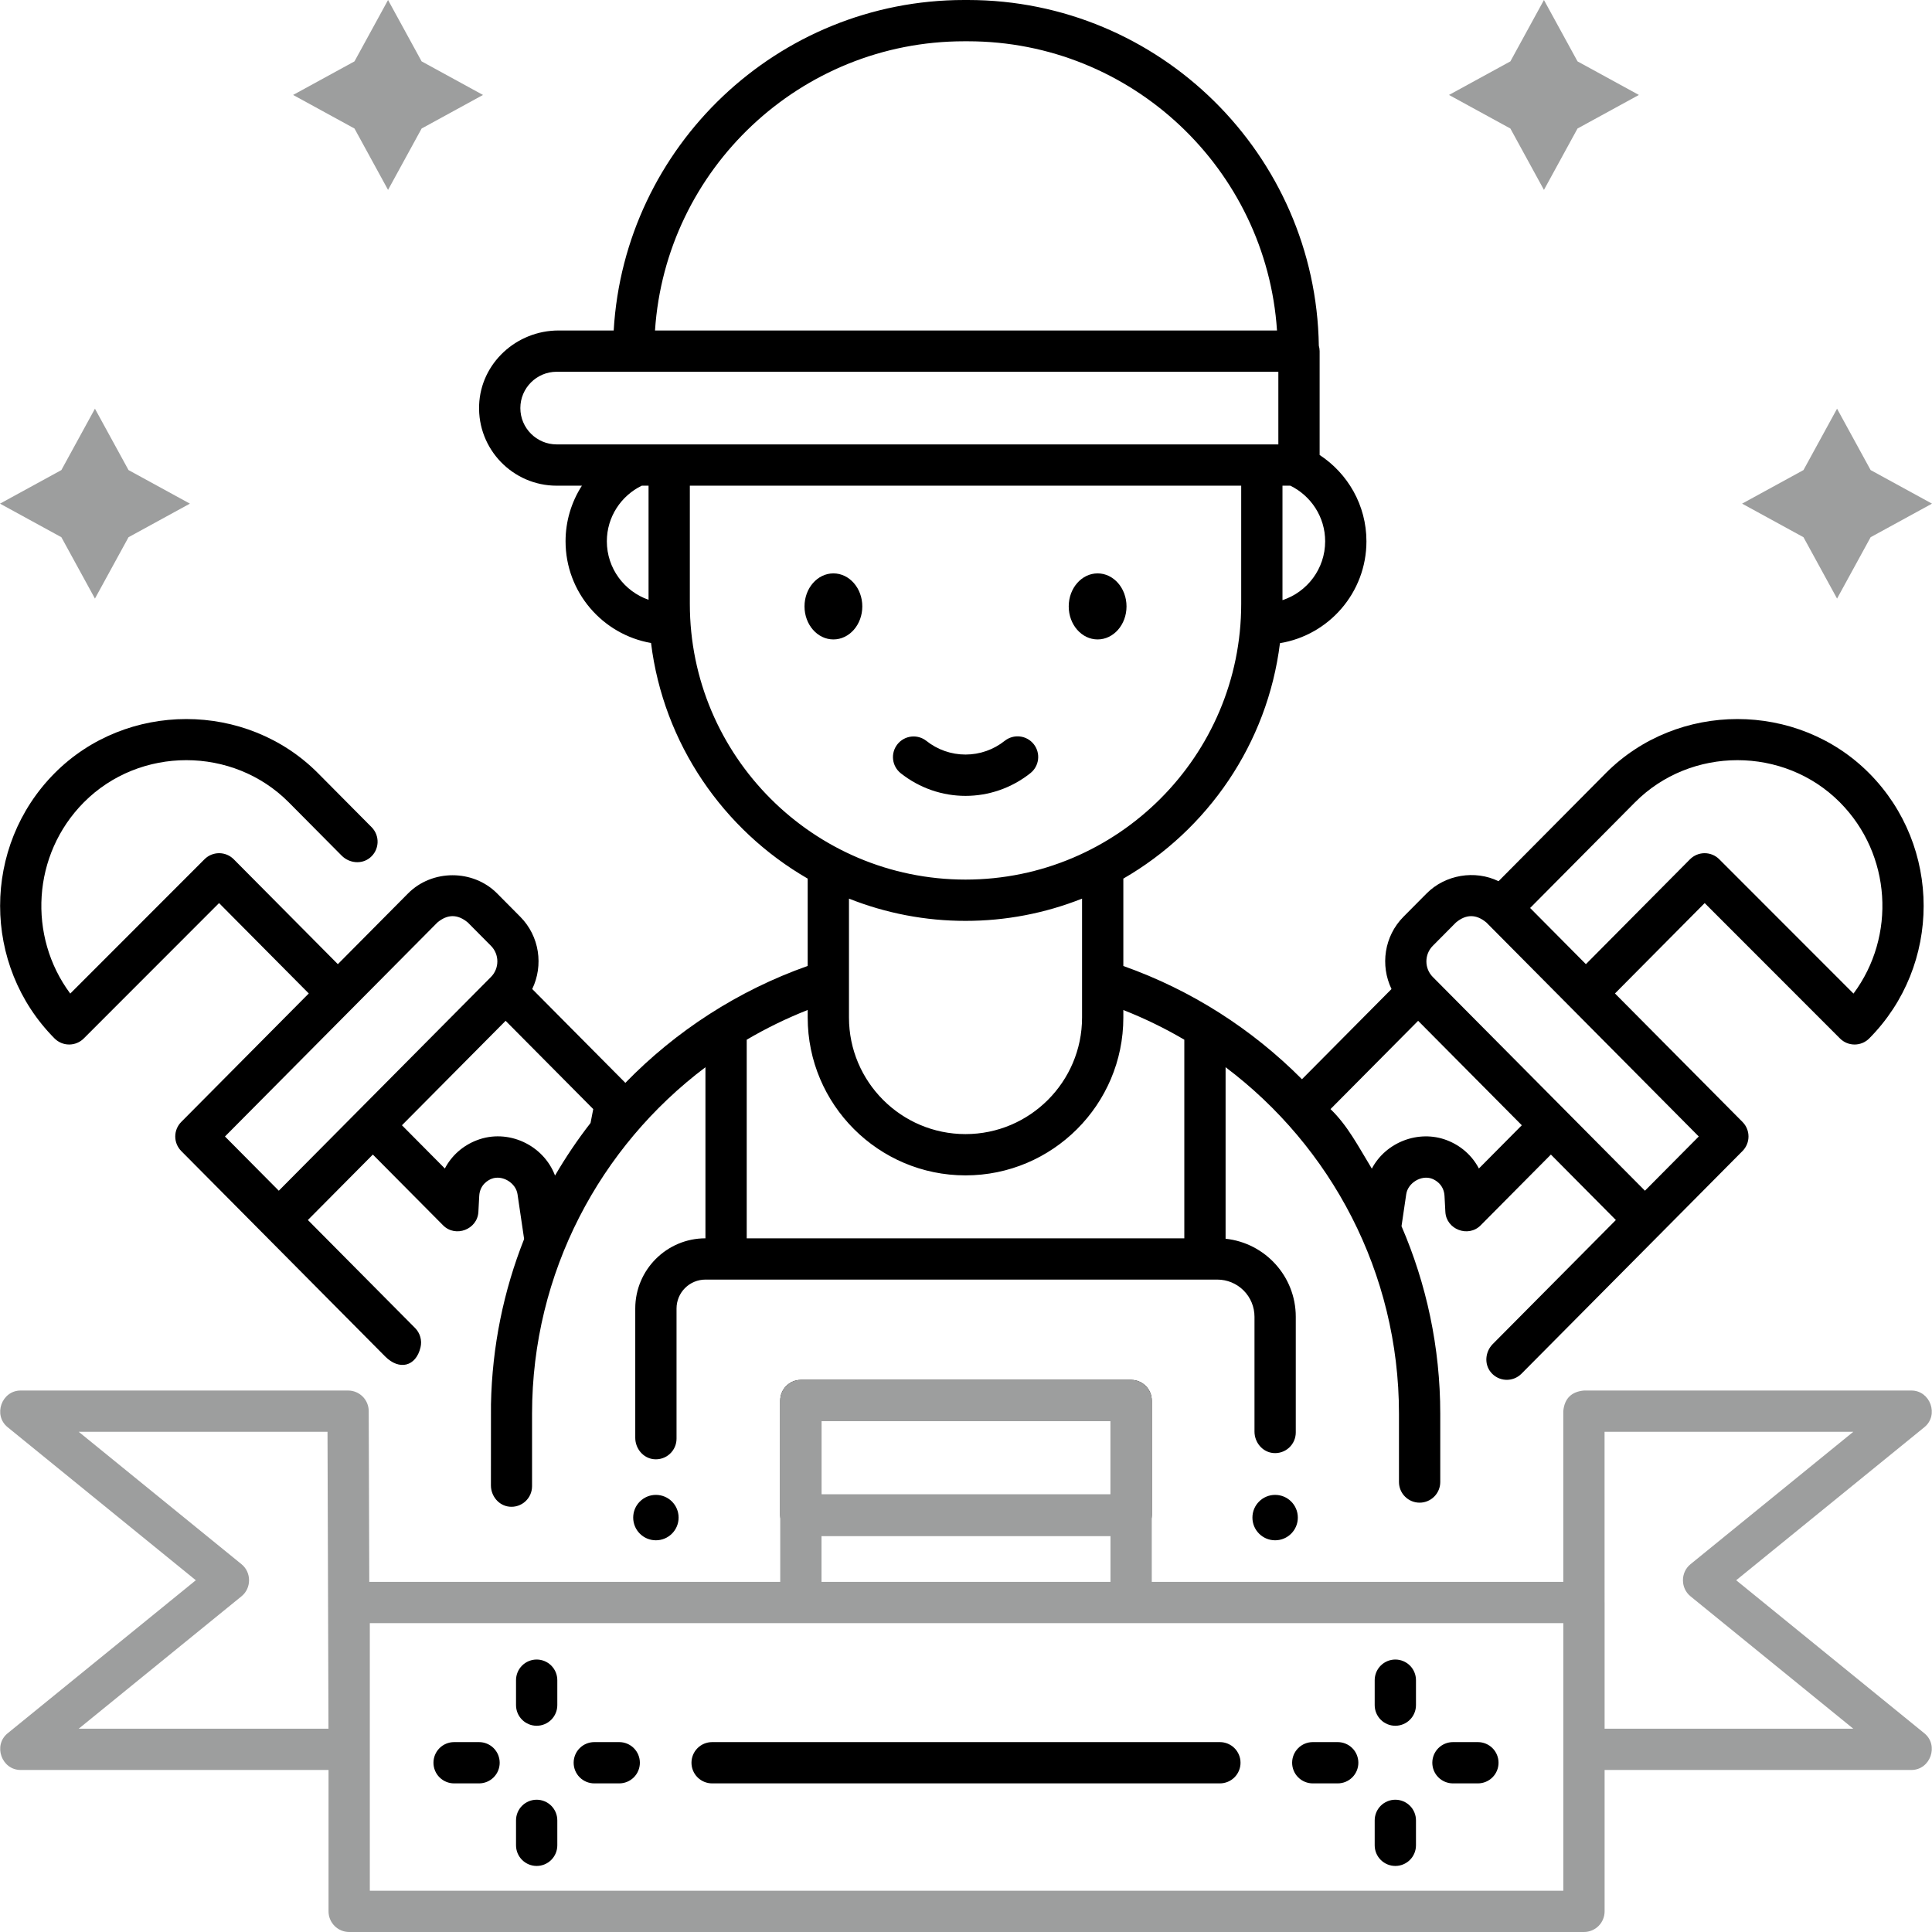 <svg width="512" height="512" viewBox="0 0 512 512" fill="none" xmlns="http://www.w3.org/2000/svg">
<g clip-path="url(#clip0_983_14)">
<path d="M299.761 406.994H212.24C210.789 406.994 209.398 406.417 208.372 405.392C207.346 404.366 206.77 402.974 206.77 401.524V371.154C206.77 369.703 207.346 368.312 208.372 367.286C209.398 366.26 210.789 365.684 212.24 365.684H299.761C301.212 365.684 302.603 366.26 303.629 367.286C304.655 368.312 305.231 369.703 305.231 371.154V401.524C305.231 402.974 304.655 404.366 303.629 405.392C302.603 406.417 301.212 406.994 299.761 406.994ZM217.71 396.054H294.291V376.624H217.71V396.054Z" fill="black"/>
<path d="M220.862 169.457C225.092 169.457 228.52 165.539 228.52 160.705C228.52 155.872 225.092 151.953 220.862 151.953C216.633 151.953 213.204 155.872 213.204 160.705C213.204 165.539 216.633 169.457 220.862 169.457Z" fill="black"/>
<path d="M290.88 169.457C295.109 169.457 298.538 165.539 298.538 160.705C298.538 155.872 295.109 151.953 290.88 151.953C286.65 151.953 283.222 155.872 283.222 160.705C283.222 165.539 286.65 169.457 290.88 169.457Z" fill="black"/>
<path d="M255.871 210.915C249.805 210.915 243.739 208.909 238.677 204.895C237.555 203.988 236.836 202.676 236.677 201.243C236.517 199.809 236.931 198.371 237.827 197.241C238.723 196.111 240.029 195.38 241.461 195.208C242.892 195.036 244.334 195.436 245.473 196.322C248.425 198.679 252.092 199.963 255.87 199.963C259.649 199.963 263.315 198.679 266.268 196.322C266.83 195.875 267.476 195.544 268.167 195.347C268.857 195.15 269.58 195.091 270.294 195.174C271.008 195.256 271.698 195.479 272.326 195.828C272.953 196.177 273.506 196.647 273.952 197.21C274.853 198.347 275.266 199.795 275.099 201.236C274.933 202.677 274.2 203.993 273.064 204.895C268.004 208.909 261.938 210.915 255.871 210.915ZM323.282 472.615H188.718C187.267 472.615 185.876 472.038 184.85 471.013C183.824 469.987 183.248 468.595 183.248 467.145C183.248 465.694 183.824 464.303 184.85 463.277C185.876 462.251 187.267 461.675 188.718 461.675H323.282C324.733 461.675 326.124 462.251 327.15 463.277C328.176 464.303 328.752 465.694 328.752 467.145C328.752 468.595 328.176 469.987 327.15 471.013C326.124 472.038 324.733 472.615 323.282 472.615ZM369.778 494.495C368.327 494.495 366.936 493.919 365.91 492.893C364.884 491.867 364.308 490.476 364.308 489.025V482.414C364.308 480.963 364.884 479.572 365.91 478.546C366.936 477.52 368.327 476.944 369.778 476.944C371.229 476.944 372.62 477.52 373.646 478.546C374.672 479.572 375.248 480.963 375.248 482.414V489.025C375.248 490.476 374.672 491.867 373.646 492.893C372.62 493.919 371.229 494.495 369.778 494.495ZM369.778 457.346C368.327 457.346 366.936 456.769 365.91 455.743C364.884 454.718 364.308 453.326 364.308 451.876V445.264C364.308 443.814 364.884 442.422 365.91 441.396C366.936 440.371 368.327 439.794 369.778 439.794C371.229 439.794 372.62 440.371 373.646 441.396C374.672 442.422 375.248 443.814 375.248 445.264V451.876C375.248 453.326 374.672 454.718 373.646 455.743C372.62 456.769 371.229 457.346 369.778 457.346ZM354.508 472.615H347.898C346.447 472.615 345.056 472.038 344.03 471.013C343.004 469.987 342.428 468.595 342.428 467.145C342.428 465.694 343.004 464.303 344.03 463.277C345.056 462.251 346.447 461.675 347.898 461.675H354.508C355.959 461.675 357.35 462.251 358.376 463.277C359.402 464.303 359.978 465.694 359.978 467.145C359.978 468.595 359.402 469.987 358.376 471.013C357.35 472.038 355.959 472.615 354.508 472.615ZM391.658 472.615H385.048C383.598 472.615 382.206 472.038 381.18 471.013C380.155 469.987 379.578 468.595 379.578 467.145C379.578 465.694 380.155 464.303 381.18 463.277C382.206 462.251 383.598 461.675 385.048 461.675H391.658C393.109 461.675 394.5 462.251 395.526 463.277C396.552 464.303 397.128 465.694 397.128 467.145C397.128 468.595 396.552 469.987 395.526 471.013C394.5 472.038 393.109 472.615 391.658 472.615ZM142.222 494.495C140.772 494.495 139.38 493.919 138.355 492.893C137.329 491.867 136.752 490.476 136.752 489.025V482.414C136.752 480.963 137.329 479.572 138.355 478.546C139.38 477.52 140.772 476.944 142.222 476.944C143.673 476.944 145.065 477.52 146.09 478.546C147.116 479.572 147.693 480.963 147.693 482.414V489.025C147.693 490.476 147.116 491.867 146.09 492.893C145.065 493.919 143.673 494.495 142.222 494.495ZM142.222 457.346C140.772 457.346 139.38 456.769 138.355 455.743C137.329 454.718 136.752 453.326 136.752 451.876V445.264C136.752 443.814 137.329 442.422 138.355 441.396C139.38 440.371 140.772 439.794 142.222 439.794C143.673 439.794 145.065 440.371 146.09 441.396C147.116 442.422 147.693 443.814 147.693 445.264V451.876C147.693 453.326 147.116 454.718 146.09 455.743C145.065 456.769 143.673 457.346 142.222 457.346ZM126.952 472.615H120.342C118.891 472.615 117.5 472.038 116.474 471.013C115.448 469.987 114.872 468.595 114.872 467.145C114.872 465.694 115.448 464.303 116.474 463.277C117.5 462.251 118.891 461.675 120.342 461.675H126.952C128.403 461.675 129.794 462.251 130.82 463.277C131.846 464.303 132.422 465.694 132.422 467.145C132.422 468.595 131.846 469.987 130.82 471.013C129.794 472.038 128.403 472.615 126.952 472.615ZM164.103 472.615H157.493C156.042 472.615 154.651 472.038 153.625 471.013C152.599 469.987 152.023 468.595 152.023 467.145C152.023 465.694 152.599 464.303 153.625 463.277C154.651 462.251 156.042 461.675 157.493 461.675H164.103C165.554 461.675 166.945 462.251 167.971 463.277C168.997 464.303 169.573 465.694 169.573 467.145C169.573 468.595 168.997 469.987 167.971 471.013C166.945 472.038 165.554 472.615 164.103 472.615Z" fill="black"/>
<path d="M337.922 408.194C341.246 408.194 343.939 405.5 343.939 402.177C343.939 398.854 341.246 396.16 337.922 396.16C334.599 396.16 331.905 398.854 331.905 402.177C331.905 405.5 334.599 408.194 337.922 408.194Z" fill="black"/>
<path d="M173.82 408.194C177.143 408.194 179.837 405.5 179.837 402.177C179.837 398.854 177.143 396.16 173.82 396.16C170.497 396.16 167.803 398.854 167.803 402.177C167.803 405.5 170.497 408.194 173.82 408.194Z" fill="black"/>
<path d="M495.366 204.93C476.341 185.764 444.537 185.764 425.512 204.93L397.124 233.529C390.857 230.477 382.995 231.805 378.068 236.769L371.937 242.946C366.8 248.12 365.754 255.862 368.764 262.102L345.034 286.01C331.831 272.729 315.7 262.369 297.697 255.998V232.84C320.01 219.961 335.89 197.13 339.203 170.445C352.183 168.318 362.12 157.026 362.12 143.451C362.12 133.884 357.174 125.464 349.716 120.575V93.052C349.716 92.553 349.628 92.078 349.503 91.618C348.73 40.97 307.315 0 256.487 0H255.513C206.041 0 165.478 38.81 162.635 87.582H148.026C136.889 87.582 127.392 96.224 126.971 107.354C126.529 119.053 135.918 128.712 147.521 128.712H154.211C151.379 133.106 149.875 138.224 149.879 143.452C149.879 156.935 159.682 168.162 172.532 170.398C175.832 197.104 191.718 219.953 214.045 232.84V255.985C195.596 262.509 179.106 273.214 165.728 286.968L141.045 262.102C144.055 255.863 143.008 248.121 137.873 242.946L131.742 236.769C125.368 230.349 114.524 230.334 108.136 236.769L89.533 255.512L61.949 227.72C61.442 227.209 60.839 226.803 60.174 226.525C59.509 226.248 58.797 226.105 58.076 226.103C57.356 226.102 56.643 226.243 55.977 226.518C55.312 226.793 54.707 227.197 54.198 227.707L18.618 263.309C7.318 248.13 8.517 226.435 22.213 212.638C37.01 197.73 61.729 197.718 76.537 212.638L90.547 226.753C92.56 228.781 95.84 229.12 98.049 227.308C98.642 226.826 99.126 226.225 99.472 225.545C99.819 224.864 100.018 224.118 100.059 223.356C100.099 222.593 99.979 221.83 99.707 221.117C99.435 220.403 99.016 219.755 98.478 219.213L84.302 204.93C65.277 185.764 33.473 185.764 14.448 204.93C-4.778 224.301 -4.778 255.82 14.448 275.19C14.955 275.701 15.559 276.107 16.223 276.385C16.888 276.662 17.601 276.806 18.321 276.807C19.041 276.808 19.754 276.667 20.42 276.392C21.085 276.117 21.69 275.713 22.199 275.203L58.053 239.325L81.829 263.277L48.031 297.327C47.014 298.351 46.443 299.736 46.443 301.18C46.443 302.624 47.014 304.009 48.031 305.034L102.074 359.481C105.783 363.217 110.223 362.19 111.44 357.069C111.658 356.162 111.64 355.215 111.388 354.317C111.136 353.419 110.66 352.6 110.003 351.939L81.592 323.316L98.81 305.97L117.432 324.733C120.712 328.034 126.532 325.816 126.777 321.166L126.999 316.956C127.165 313.817 129.569 312.659 130.302 312.379C133.125 311.296 136.704 313.47 137.145 316.464L138.899 328.356C133.491 341.971 130.413 356.748 130.112 372.197L130.098 393.624C130.095 396.473 132.176 399.018 135.012 399.289C135.769 399.364 136.534 399.279 137.257 399.04C137.979 398.802 138.644 398.414 139.208 397.903C139.772 397.392 140.223 396.769 140.531 396.073C140.84 395.377 140.999 394.625 141 393.864V374.679C141 337.168 159.071 303.815 186.948 282.829V328.166C176.693 328.166 168.35 336.509 168.35 346.764V381.028C168.35 383.884 170.438 386.435 173.283 386.707C174.043 386.781 174.81 386.696 175.535 386.457C176.26 386.217 176.927 385.828 177.493 385.316C178.059 384.803 178.511 384.177 178.821 383.479C179.13 382.781 179.29 382.025 179.29 381.262V346.763C179.29 344.732 180.097 342.784 181.533 341.348C182.969 339.912 184.917 339.105 186.948 339.105H322.606C325.218 339.105 327.722 340.142 329.569 341.989C331.415 343.835 332.453 346.34 332.453 348.951V379.385C332.453 382.242 334.541 384.793 337.385 385.064C338.145 385.139 338.913 385.054 339.638 384.815C340.363 384.575 341.03 384.186 341.596 383.673C342.162 383.161 342.614 382.535 342.923 381.837C343.233 381.139 343.393 380.383 343.393 379.62V348.95C343.393 338.227 335.231 329.378 324.794 328.281V282.824C352.671 303.811 370.743 337.165 370.743 374.676V392.752C370.743 394.203 371.319 395.594 372.345 396.62C373.371 397.646 374.762 398.222 376.213 398.222C377.664 398.222 379.055 397.646 380.081 396.62C381.107 395.594 381.683 394.203 381.683 392.752V374.68C381.683 357.024 378.008 340.219 371.415 324.957L372.667 316.465C373.109 313.469 376.689 311.297 379.511 312.38C380.244 312.66 382.648 313.817 382.813 316.958L383.036 321.167C383.281 325.817 389.101 328.037 392.381 324.734L411.004 305.971L428.222 323.317L395.605 356.178C393.593 358.205 393.277 361.487 395.103 363.683C395.589 364.272 396.194 364.752 396.877 365.093C397.56 365.434 398.308 365.628 399.071 365.663C399.834 365.698 400.595 365.572 401.307 365.295C402.019 365.018 402.664 364.595 403.203 364.053L461.782 305.035C462.799 304.01 463.37 302.625 463.37 301.181C463.37 299.737 462.799 298.352 461.782 297.328L427.984 263.279L451.759 239.326L487.614 275.204C488.123 275.714 488.727 276.118 489.393 276.393C490.058 276.668 490.772 276.809 491.492 276.808C492.212 276.807 492.925 276.663 493.59 276.386C494.254 276.108 494.858 275.702 495.365 275.191C514.592 255.82 514.592 224.301 495.366 204.93ZM339.87 128.711H341.953C347.407 131.383 351.18 136.976 351.18 143.451C351.18 150.722 346.427 156.894 339.87 159.046V128.711ZM73.885 315.551L73.884 315.55L59.621 301.18L115.905 244.477C118.597 242.224 121.289 242.224 123.981 244.477L130.112 250.654C132.37 252.928 132.37 256.631 130.112 258.906L73.885 315.551ZM156.501 297.597C153.057 302.028 149.913 306.684 147.089 311.533C144.014 303.395 134.609 299.024 126.401 302.161C122.626 303.601 119.662 306.278 117.892 309.665L106.518 298.206L133.995 270.525L157.215 293.919L156.501 297.597ZM255.514 10.94H256.488C299.927 10.94 335.596 44.845 338.419 87.582H173.583C176.406 44.845 212.075 10.94 255.514 10.94ZM171.874 158.952C165.452 156.722 160.821 150.624 160.821 143.451C160.821 136.968 164.607 131.373 170.075 128.711H171.874V158.952ZM147.522 117.771C142.215 117.771 137.898 113.454 137.898 108.146C137.898 102.838 142.215 98.521 147.522 98.521H338.776V117.771H147.522ZM182.814 160.043V128.711H328.931V160.043C328.931 200.327 296.156 233.1 255.872 233.1C215.589 233.1 182.814 200.327 182.814 160.043ZM286.757 238.145V269.664C286.757 286.694 272.901 300.548 255.871 300.548C238.842 300.548 224.987 286.694 224.987 269.664V238.146C234.816 242.049 245.296 244.049 255.871 244.041C266.447 244.049 276.928 242.048 286.757 238.145ZM313.854 328.168H197.888V275.534C203.061 272.491 208.464 269.857 214.047 267.657V269.663C214.047 292.725 232.809 311.487 255.871 311.487C278.933 311.487 297.697 292.725 297.697 269.663V267.667C303.279 269.862 308.681 272.491 313.854 275.528V328.168ZM391.922 309.665C390.151 306.277 387.188 303.601 383.413 302.161C375.978 299.324 367.242 302.663 363.551 309.704C359.783 303.483 357.102 298.274 352.6 293.919L375.82 270.525L403.297 298.206L391.922 309.665ZM450.192 301.181L435.928 315.552L379.702 258.907C377.444 256.632 377.444 252.929 379.702 250.655L385.833 244.478C388.525 242.225 391.217 242.225 393.909 244.478L450.192 301.181ZM491.196 263.31L455.616 227.708C455.107 227.198 454.502 226.794 453.837 226.519C453.171 226.244 452.458 226.103 451.738 226.104C451.017 226.105 450.305 226.249 449.64 226.526C448.975 226.804 448.372 227.21 447.865 227.721L420.278 255.513L405.499 240.625L433.277 212.639C448.074 197.732 472.793 197.72 487.601 212.639C501.297 226.436 502.496 248.131 491.196 263.31Z" fill="black"/>
<path d="M509.982 459.347L460.109 418.782L509.982 378.218C513.894 375.037 511.572 368.504 506.53 368.504H419.755C416.42 368.817 414.597 370.641 414.285 373.976L414.291 419.213H305.231V371.153C305.231 369.702 304.654 368.311 303.629 367.285C302.603 366.259 301.211 365.683 299.761 365.683H212.239C210.789 365.683 209.397 366.259 208.371 367.285C207.346 368.311 206.769 369.702 206.769 371.153V419.213H97.863L97.716 373.957C97.712 372.509 97.133 371.122 96.108 370.1C95.083 369.078 93.694 368.504 92.246 368.504H5.47C0.429 368.504 -1.893 375.037 2.018 378.218L51.891 418.782L2.018 459.347C-1.894 462.529 0.428 469.061 5.47 469.061H87.066V506.53C87.066 507.981 87.643 509.372 88.668 510.398C89.694 511.424 91.086 512 92.536 512H419.767C421.217 512 422.609 511.424 423.635 510.398C424.661 509.372 425.237 507.981 425.237 506.53V469.061H506.53C511.571 469.061 513.893 462.529 509.982 459.347ZM20.864 458.121L64.011 423.026C66.664 420.869 66.664 416.695 64.011 414.538L20.864 379.445H86.793L87.049 458.121H20.864ZM217.709 376.623H294.291V396.054H217.709V376.623ZM217.709 406.994H294.291V419.213H217.709V406.994ZM414.297 501.06H98.006V430.153H414.297V501.06ZM425.237 458.121V424.683C425.237 424.665 425.231 424.647 425.231 424.629L425.225 379.446H491.136L447.989 414.54C445.336 416.696 445.336 420.869 447.989 423.027L491.136 458.122H425.237V458.121ZM111.734 16.266L128 25.162L111.734 34.059L102.838 50.325L93.941 34.059L77.675 25.162L93.941 16.266L102.838 0L111.734 16.266ZM34.059 124.574L50.325 133.47L34.059 142.367L25.162 158.632L16.266 142.367L0 133.47L16.266 124.574L25.162 108.308L34.059 124.574ZM400.266 16.266L384 25.162L400.266 34.059L409.162 50.325L418.059 34.059L434.325 25.162L418.059 16.266L409.162 0L400.266 16.266ZM477.941 124.574L461.675 133.47L477.941 142.367L486.838 158.632L495.734 142.367L512 133.47L495.734 124.574L486.838 108.308L477.941 124.574Z" fill="#9D9E9E"/>
</g>
<defs>
<clipPath id="clip0_983_14">
<rect width="512" height="512" fill="white"/>
</clipPath>
</defs>
</svg>

